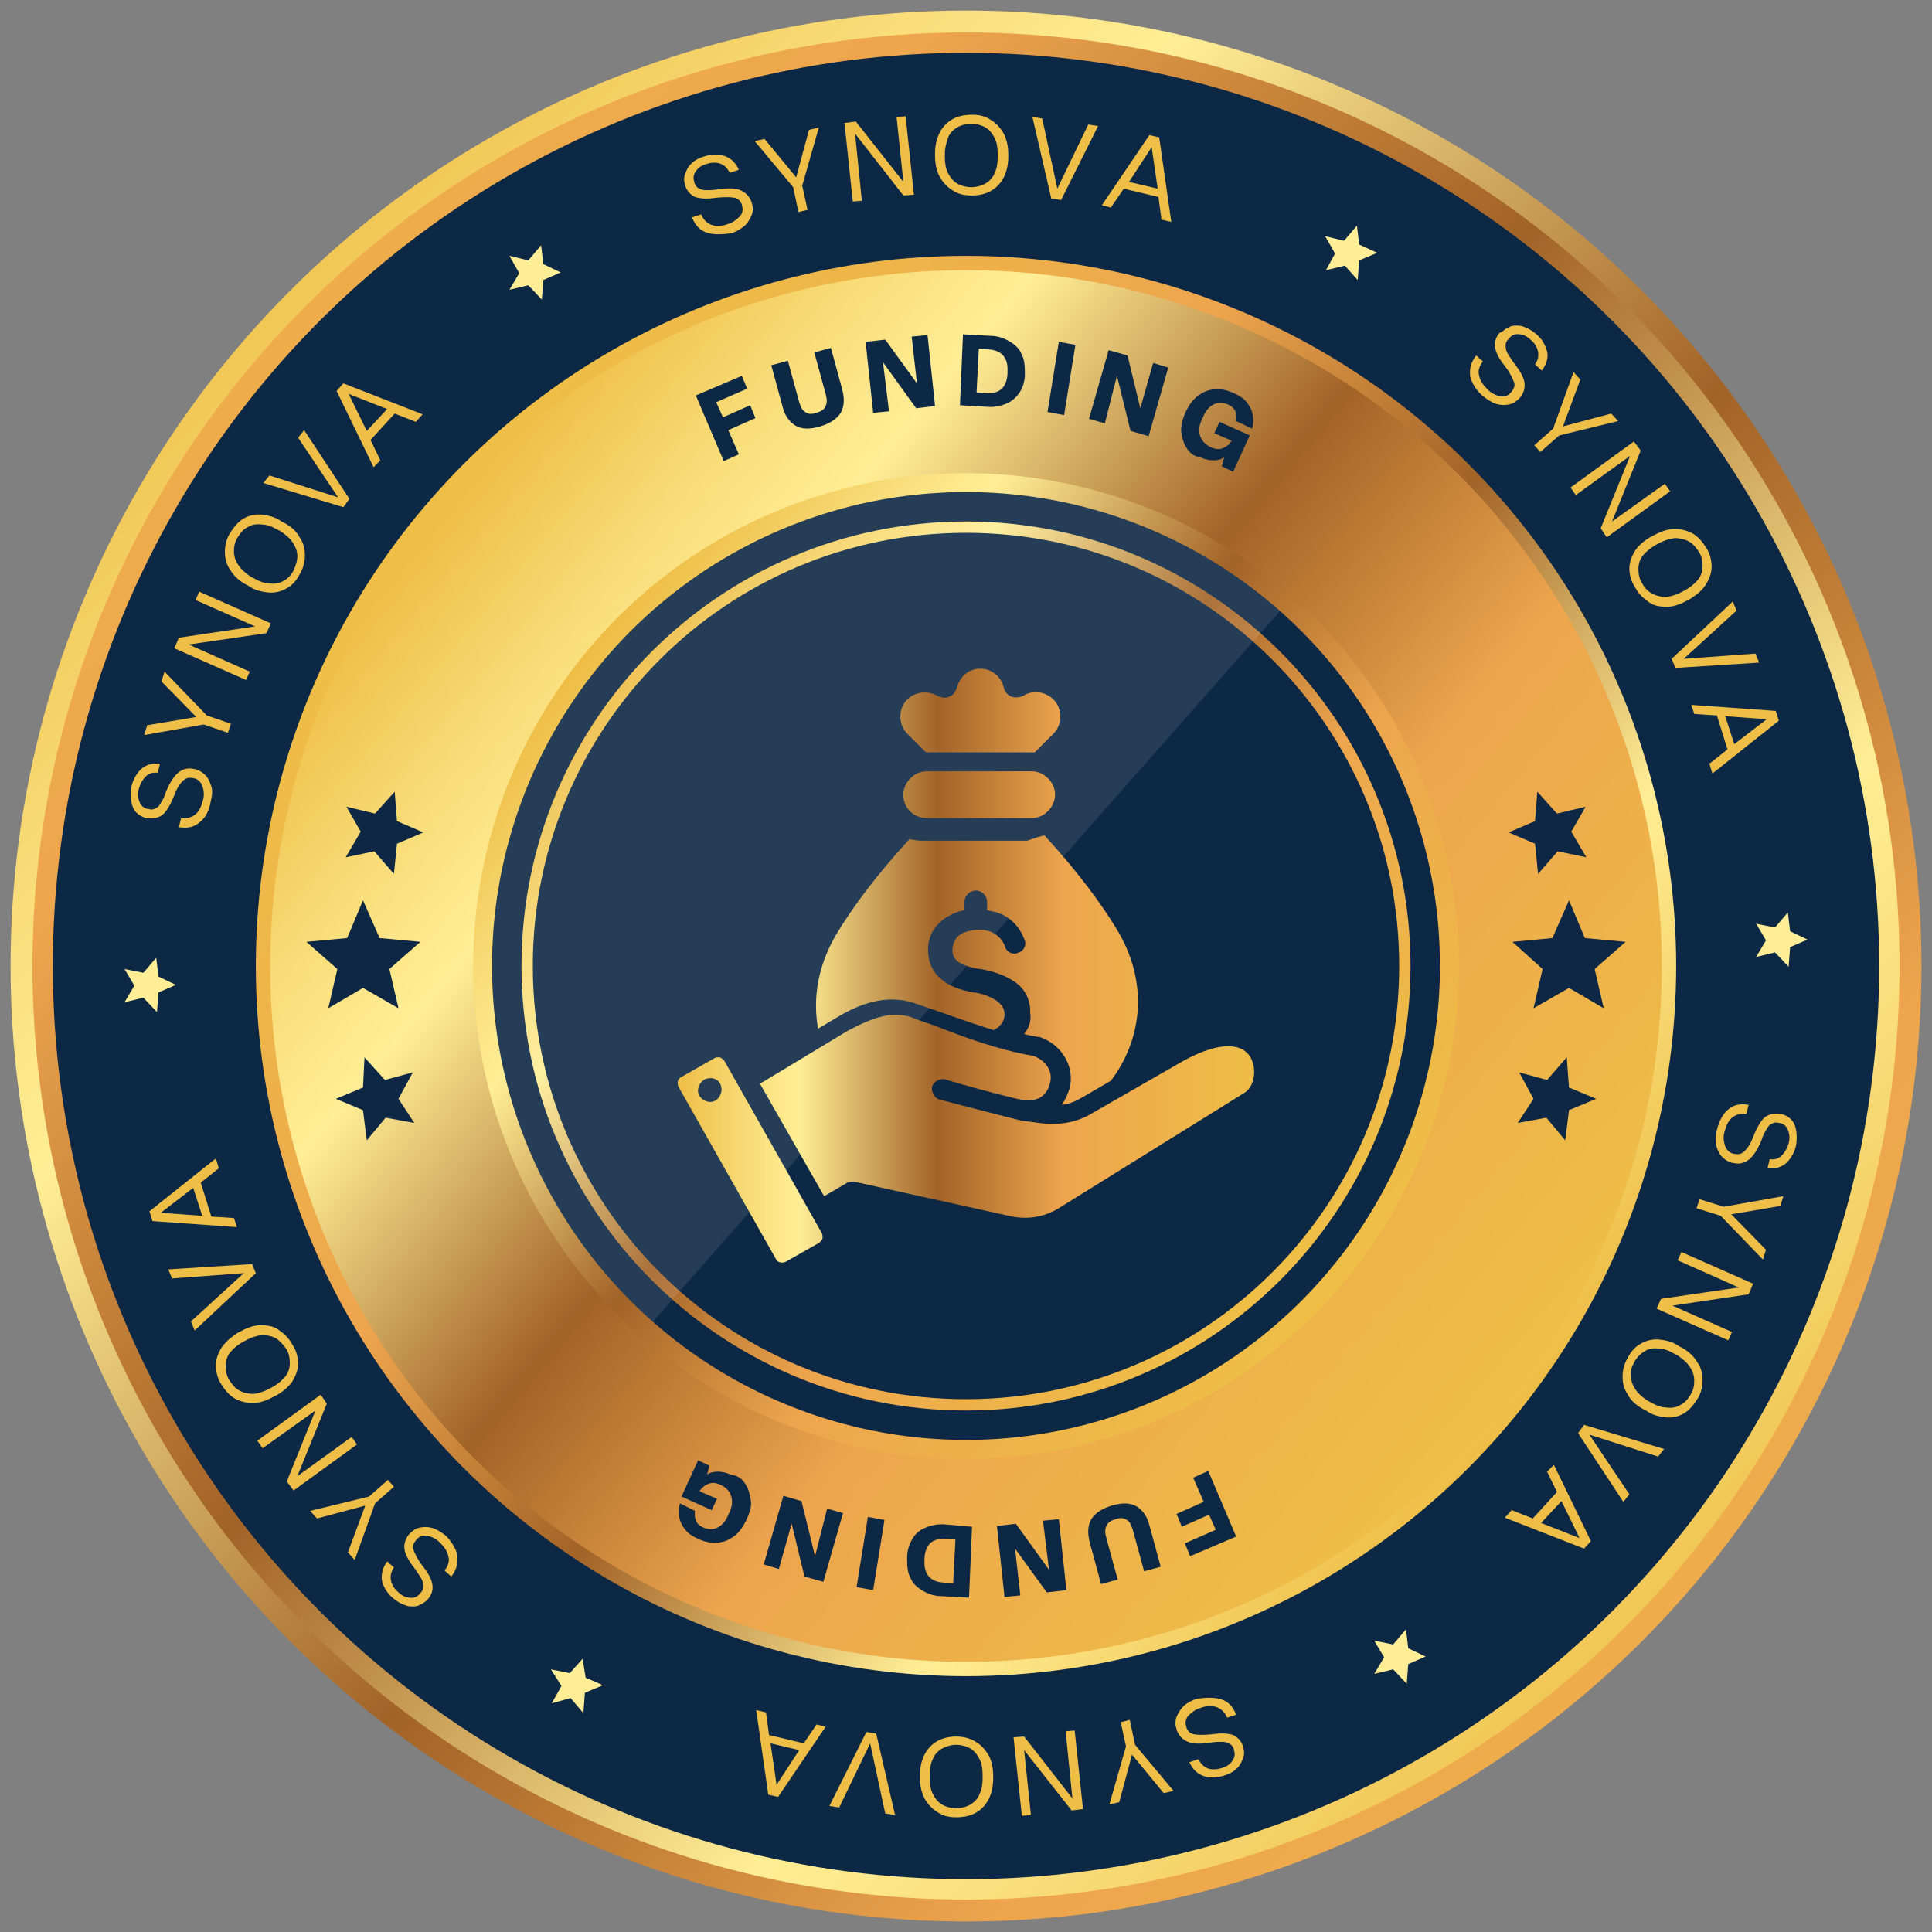 <svg xmlns="http://www.w3.org/2000/svg" xmlns:xlink="http://www.w3.org/1999/xlink" id="Layer_1" x="0px" y="0px" viewBox="0 0 256 256" style="enable-background:new 0 0 256 256;" xml:space="preserve"><rect x="0" y="0" width="256" height="256" fill="#808080" stroke="none"/><style type="text/css">	.st0{fill:url(#SVGID_1_);}	.st1{fill:url(#SVGID_00000116209153291084509690000014522822248193804166_);}	.st2{fill:#0D2845;}	.st3{fill:url(#SVGID_00000130619263492048986110000002569824028353241765_);}	.st4{fill:url(#SVGID_00000165941201811112072670000004328547198910524824_);}	.st5{fill:url(#SVGID_00000038411987343113047380000013188952640741297318_);}	.st6{fill:url(#SVGID_00000105409773124036574670000003521230670455808642_);}	.st7{opacity:0.1;}	.st8{clip-path:url(#SVGID_00000028286061145345186200000006194613437784629407_);}	.st9{fill:#FFFFFF;}	.st10{fill:#0D2745;}	.st11{fill:#EEBE47;}	.st12{fill:#FFEE96;}	.st13{fill-rule:evenodd;clip-rule:evenodd;fill:url(#SVGID_00000031918893768442320020000016924648491430910081_);}</style><g>			<linearGradient id="SVGID_1_" gradientUnits="userSpaceOnUse" x1="29.659" y1="-1356.85" x2="273.859" y2="-1601.05" gradientTransform="matrix(1 0 0 -1 1.072932e-02 -1327.18)">		<stop offset="0" style="stop-color:#EEBE47"></stop>		<stop offset="0.12" style="stop-color:#F8DB76"></stop>		<stop offset="0.21" style="stop-color:#FFEE96"></stop>		<stop offset="0.45" style="stop-color:#A26327"></stop>		<stop offset="0.67" style="stop-color:#EEA54D"></stop>		<stop offset="1" style="stop-color:#EEBE47"></stop>	</linearGradient>	<circle class="st0" cx="128" cy="128" r="126.6"></circle>			<linearGradient id="SVGID_00000145018441710447762470000004579343771953175447_" gradientUnits="userSpaceOnUse" x1="-28386.6" y1="4182.199" x2="-28148.019" y2="3943.619" gradientTransform="matrix(-1 0 0 1 -28162.543 -3958.142)">		<stop offset="0" style="stop-color:#EEBE47"></stop>		<stop offset="0.12" style="stop-color:#F8DB76"></stop>		<stop offset="0.21" style="stop-color:#FFEE96"></stop>		<stop offset="0.45" style="stop-color:#A26327"></stop>		<stop offset="0.67" style="stop-color:#EEA54D"></stop>		<stop offset="1" style="stop-color:#EEBE47"></stop>	</linearGradient>	<circle style="fill:url(#SVGID_00000145018441710447762470000004579343771953175447_);" cx="128" cy="128" r="123.7"></circle>	<circle class="st2" cx="128" cy="128" r="121"></circle></g><linearGradient id="SVGID_00000131369369320870382590000011344667352435220913_" gradientUnits="userSpaceOnUse" x1="-28362.31" y1="4145.981" x2="-28220.301" y2="4027.872" gradientTransform="matrix(-1 0 0 1 -28162.449 -3958.214)">	<stop offset="0" style="stop-color:#EEBE47"></stop>	<stop offset="0.12" style="stop-color:#F8DB76"></stop>	<stop offset="0.21" style="stop-color:#FFEE96"></stop>	<stop offset="0.45" style="stop-color:#A26327"></stop>	<stop offset="0.67" style="stop-color:#EEA54D"></stop>	<stop offset="1" style="stop-color:#EEBE47"></stop></linearGradient><circle style="fill:url(#SVGID_00000131369369320870382590000011344667352435220913_);" cx="128" cy="128" r="94.1"></circle><linearGradient id="SVGID_00000168835729233399227620000007483176758016986507_" gradientUnits="userSpaceOnUse" x1="57.556" y1="-1396.596" x2="196.716" y2="-1512.326" gradientTransform="matrix(1 0 0 -1 3.574514e-03 -1327.176)">	<stop offset="0" style="stop-color:#EEBE47"></stop>	<stop offset="0.12" style="stop-color:#F8DB76"></stop>	<stop offset="0.221" style="stop-color:#FFEE96"></stop>	<stop offset="0.45" style="stop-color:#A26327"></stop>	<stop offset="0.67" style="stop-color:#EEA54D"></stop>	<stop offset="1" style="stop-color:#EEBE47"></stop></linearGradient><circle style="fill:url(#SVGID_00000168835729233399227620000007483176758016986507_);" cx="128" cy="128" r="92.2"></circle><linearGradient id="SVGID_00000006692579348600373570000016773998718952879252_" gradientUnits="userSpaceOnUse" x1="78.084" y1="-1413.687" x2="176.694" y2="-1495.697" gradientTransform="matrix(1 0 0 -1 2.454415e-02 -1327.18)">	<stop offset="0" style="stop-color:#EEBE47"></stop>	<stop offset="0.12" style="stop-color:#F8DB76"></stop>	<stop offset="0.21" style="stop-color:#FFEE96"></stop>	<stop offset="0.45" style="stop-color:#A26327"></stop>	<stop offset="0.67" style="stop-color:#EEA54D"></stop>	<stop offset="1" style="stop-color:#EEBE47"></stop></linearGradient><circle style="fill:url(#SVGID_00000006692579348600373570000016773998718952879252_);" cx="128" cy="128" r="65.3"></circle><circle class="st2" cx="128" cy="128" r="62.8"></circle><linearGradient id="SVGID_00000119797389581730960440000002725707720748575412_" gradientUnits="userSpaceOnUse" x1="82.975" y1="-1417.733" x2="171.935" y2="-1491.723" gradientTransform="matrix(1 0 0 -1 0 -1327.181)">	<stop offset="0" style="stop-color:#EEBE47"></stop>	<stop offset="0.12" style="stop-color:#F8DB76"></stop>	<stop offset="0.21" style="stop-color:#FFEE96"></stop>	<stop offset="0.45" style="stop-color:#A26327"></stop>	<stop offset="0.67" style="stop-color:#EEA54D"></stop>	<stop offset="1" style="stop-color:#EEBE47"></stop></linearGradient><path style="fill:url(#SVGID_00000119797389581730960440000002725707720748575412_);" d="M128,69.1c-32.6,0-58.9,26.4-58.9,58.9 s26.4,58.9,58.9,58.9s58.9-26.4,58.9-58.9S160.5,69.1,128,69.1z M128,185.4c-31.7,0-57.4-25.7-57.4-57.4S96.3,70.6,128,70.6 s57.4,25.7,57.4,57.4S159.7,185.4,128,185.4z"></path><g class="st7">	<g>		<g>			<g>				<g>					<g>						<defs>							<circle id="SVGID_00000039826734244073655940000002269040545971299462_" cx="128" cy="128" r="62.8"></circle>						</defs>						<clipPath id="SVGID_00000062162807368687831110000000212931414327040920_">							<use xlink:href="#SVGID_00000039826734244073655940000002269040545971299462_" style="overflow:visible;"></use>						</clipPath>						<g style="clip-path:url(#SVGID_00000062162807368687831110000000212931414327040920_);">															<rect x="-22.1" y="55.1" transform="matrix(0.662 -0.75 0.75 0.662 -45.6 101.662)" class="st9" width="223.9" height="92.5"></rect>						</g>					</g>				</g>			</g>		</g>	</g></g><g>	<polygon class="st10" points="212.5,133.6 207.9,130.9 203.2,133.6 204.4,128.4 200.4,124.8 205.7,124.3 207.9,119.3 210,124.3   215.4,124.8 211.3,128.4  "></polygon>	<polygon class="st10" points="210.2,113.6 206.4,112.8 203.8,115.8 203.4,111.8 199.9,110.3 203.4,108.8 203.7,104.9 206.3,107.8   210.1,106.9 208.2,110.2  "></polygon>	<polygon class="st10" points="207.4,151.1 204.9,148.1 201.1,148.8 203.2,145.6 201.3,142.1 205,143.1 207.6,140.1 207.9,144.1   211.5,145.6 207.9,147.1  "></polygon>	<polygon class="st10" points="43.5,133.6 48.1,130.9 52.8,133.6 51.6,128.4 55.7,124.8 50.3,124.3 48.1,119.3 46,124.3 40.6,124.8   44.7,128.4  "></polygon>	<polygon class="st10" points="45.8,113.6 49.6,112.8 52.2,115.8 52.6,111.8 56.1,110.3 52.6,108.8 52.3,104.9 49.7,107.8   45.9,106.9 47.8,110.2  "></polygon>	<polygon class="st10" points="48.6,151.1 51.1,148.1 54.9,148.8 52.8,145.6 54.7,142.1 51,143.1 48.3,140.1 48.1,144.1 44.5,145.6   48.1,147.1  "></polygon></g><g>	<g>		<g>			<path class="st11" d="M93.6,30.8c-0.9-0.3-1.5-1-1.9-2l1.2-0.4c0.3,0.7,0.8,1.2,1.4,1.4c0.6,0.2,1.3,0.2,2.1-0.1    c0.7-0.2,1.2-0.6,1.6-1s0.5-1,0.3-1.5v-0.1c-0.2-0.5-0.5-0.8-1-0.9s-1.3-0.1-2.4,0c-1.3,0.2-2.2,0.1-2.8-0.1    c-0.6-0.3-1.1-0.8-1.3-1.5v-0.1c-0.2-0.5-0.2-1,0-1.5s0.4-1,0.9-1.4c0.4-0.4,1-0.7,1.7-0.9c1-0.3,1.9-0.3,2.7,0    c0.8,0.3,1.4,0.9,1.8,1.8l-1.2,0.4c-0.3-0.6-0.7-1-1.2-1.2s-1.1-0.2-1.8,0c-0.7,0.2-1.2,0.5-1.5,1c-0.3,0.4-0.4,0.9-0.2,1.4v0.1    c0.1,0.3,0.3,0.6,0.5,0.7s0.5,0.3,1,0.3c0.4,0,1,0,1.6-0.1c1.3-0.2,2.3-0.2,3,0.1c0.7,0.3,1.2,0.8,1.5,1.6v0.1    c0.2,0.5,0.2,1.1,0,1.6s-0.5,1-0.9,1.4c-0.5,0.4-1.1,0.8-1.8,1C95.5,31.1,94.4,31.1,93.6,30.8z"></path>			<path class="st11" d="M107,27.8l-1.2,0.3l-0.7-3.3l-5.1-6.1l1.3-0.3l4.2,5.1l1.7-6.3l1.3-0.3l-2.2,7.7L107,27.8z"></path>			<path class="st11" d="M114.2,26.6l-1.2,0.1l-1.1-10.4l1.5-0.2l6.3,8l-0.9-8.6l1.2-0.1l1.1,10.4l-1.4,0.1l-6.4-8.2L114.2,26.6z"></path>			<path class="st11" d="M126.2,25.2c-0.7-0.4-1.3-1.1-1.7-1.8c-0.4-0.8-0.6-1.7-0.6-2.7v-0.4c0-1,0.2-1.9,0.6-2.7s1-1.4,1.7-1.8    c0.7-0.4,1.6-0.6,2.6-0.6c1,0,1.8,0.2,2.5,0.7c0.7,0.4,1.3,1.1,1.7,1.8c0.4,0.8,0.6,1.7,0.6,2.7v0.4c0,1-0.2,1.9-0.6,2.7    c-0.4,0.8-1,1.4-1.7,1.8s-1.6,0.6-2.5,0.6C127.7,25.9,126.9,25.7,126.2,25.2z M130.6,24.3c0.5-0.3,1-0.8,1.2-1.4    c0.3-0.6,0.4-1.3,0.4-2.1v-0.4c0-0.8-0.1-1.5-0.4-2.1s-0.7-1.1-1.2-1.4s-1.2-0.5-1.9-0.5s-1.4,0.2-1.9,0.5s-1,0.8-1.2,1.4    s-0.4,1.3-0.4,2.1v0.4c0,0.8,0.1,1.5,0.4,2.1s0.7,1.1,1.2,1.4s1.2,0.5,1.9,0.5C129.4,24.8,130.1,24.6,130.6,24.3z"></path>			<path class="st11" d="M140.6,26.5l-1.3-0.2l-2.5-10.8l1.3,0.2l2,9.3l4.1-8.5l1.3,0.2L140.6,26.5z"></path>			<path class="st11" d="M155.2,29.4l-1.3-0.3l-0.4-3l-4.6-1.1l-1.7,2.5l-1.2-0.3l6.3-9.3l1.3,0.3L155.2,29.4z M152.6,19.5l-3,4.6    l3.8,0.9L152.6,19.5z"></path>		</g>		<g>			<path class="st11" d="M26.4,109c-0.7,0.6-1.6,0.8-2.7,0.6l0.3-1.2c0.8,0.1,1.4-0.1,1.9-0.5s0.8-1.1,1-1.9    c0.2-0.7,0.1-1.3-0.1-1.9c-0.2-0.5-0.6-0.9-1.2-1h-0.1c-0.5-0.1-0.9,0-1.3,0.4s-0.8,1-1.2,2.1c-0.5,1.2-1,2-1.5,2.4    c-0.6,0.4-1.2,0.5-2,0.4h-0.1c-0.5-0.1-1-0.4-1.3-0.7c-0.4-0.4-0.6-0.9-0.7-1.5s-0.1-1.2,0-1.9c0.2-1,0.7-1.8,1.3-2.4    c0.7-0.6,1.5-0.8,2.5-0.7l-0.3,1.2c-0.7-0.1-1.2,0.1-1.6,0.5s-0.7,0.9-0.9,1.6c-0.2,0.7-0.1,1.3,0.1,1.8s0.6,0.8,1.1,0.9h0.1    c0.3,0.1,0.6,0.1,0.9-0.1c0.3-0.1,0.5-0.3,0.7-0.7c0.2-0.3,0.5-0.8,0.7-1.5c0.5-1.2,1-2,1.6-2.5s1.3-0.7,2.1-0.5h0.1    c0.5,0.1,1,0.4,1.4,0.8s0.6,0.9,0.8,1.5s0.1,1.3-0.1,2.1C27.7,107.5,27.2,108.4,26.4,109z"></path>			<path class="st11" d="M30.6,95.9l-0.4,1.2L27,96l-7.9,1.4l0.4-1.3L26,95l-4.6-4.7l0.4-1.3l5.6,5.8L30.6,95.9z"></path>			<path class="st11" d="M33.1,89l-0.5,1.1l-9.5-4.2l0.6-1.4L33.8,83l-7.9-3.5l0.5-1.1l9.5,4.2l-0.6,1.3L25,85.4L33.1,89z"></path>			<path class="st11" d="M37.9,78c-0.7,0.4-1.6,0.6-2.4,0.5c-0.9-0.1-1.8-0.3-2.6-0.9l-0.4-0.2c-0.9-0.5-1.6-1.2-2-1.9    c-0.5-0.7-0.7-1.5-0.7-2.4c0-0.8,0.2-1.7,0.7-2.5s1.1-1.5,1.8-1.9c0.7-0.4,1.5-0.6,2.4-0.5s1.8,0.3,2.6,0.9l0.4,0.2    c0.9,0.5,1.6,1.1,2,1.9c0.5,0.7,0.7,1.5,0.7,2.4c0,0.8-0.2,1.7-0.7,2.5C39.3,76.9,38.7,77.6,37.9,78z M39.4,73.7    c0-0.6-0.2-1.2-0.6-1.8c-0.4-0.6-0.9-1-1.6-1.5l-0.4-0.2c-0.7-0.4-1.4-0.7-2.1-0.7c-0.7-0.1-1.3,0-1.8,0.3    c-0.6,0.3-1,0.7-1.4,1.4c-0.4,0.6-0.5,1.2-0.5,1.9c0,0.6,0.2,1.2,0.6,1.8c0.4,0.6,0.9,1,1.6,1.5l0.4,0.2c0.7,0.4,1.4,0.7,2.1,0.7    c0.7,0.1,1.3,0,1.8-0.3c0.6-0.3,1-0.7,1.4-1.4C39.2,74.9,39.4,74.3,39.4,73.7z"></path>			<path class="st11" d="M46.3,66.1l-0.8,1.1L34.9,64l0.8-1l9.1,2.9L39.5,58l0.8-1L46.3,66.1z"></path>			<path class="st11" d="M56,54.9l-0.9,1l-2.8-1.1l-3.2,3.5l1.3,2.7l-0.9,0.9l-4.9-10.1l0.9-1L56,54.9z M46.2,52.2l2.4,4.9l2.7-2.9    L46.2,52.2z"></path>		</g>		<g>			<path class="st11" d="M60.6,206.2c0.1,0.9-0.1,1.8-0.8,2.7l-0.9-0.8c0.5-0.6,0.7-1.3,0.5-1.9c-0.1-0.6-0.5-1.2-1.1-1.8    c-0.5-0.5-1.1-0.8-1.7-0.9c-0.6-0.1-1.1,0.1-1.4,0.5l-0.1,0.1c-0.3,0.4-0.5,0.8-0.3,1.3s0.5,1.2,1.2,2.1c0.8,1,1.2,1.8,1.3,2.5    s-0.1,1.3-0.6,1.9l-0.1,0.1c-0.4,0.4-0.8,0.6-1.3,0.8c-0.5,0.1-1.1,0.1-1.6-0.1c-0.6-0.2-1.1-0.5-1.7-1c-0.8-0.7-1.2-1.5-1.4-2.3    c-0.1-0.8,0.1-1.7,0.7-2.5l0.9,0.8c-0.4,0.6-0.5,1.1-0.4,1.7c0.1,0.5,0.4,1.1,0.9,1.5c0.5,0.5,1.1,0.8,1.6,0.8    c0.5,0.1,1-0.1,1.3-0.5l0.1-0.1c0.2-0.2,0.4-0.5,0.4-0.8s0-0.6-0.2-1s-0.5-0.8-0.9-1.4c-0.8-1-1.3-1.9-1.4-2.6    c-0.1-0.7,0.1-1.4,0.6-2l0.1-0.1c0.4-0.4,0.8-0.7,1.4-0.8c0.5-0.1,1.1-0.1,1.7,0.1c0.6,0.2,1.2,0.6,1.8,1.1    C59.9,204.4,60.5,205.3,60.6,206.2z"></path>			<path class="st11" d="M51.4,196.1l0.8,0.9l-2.5,2.2l-2.7,7.5l-0.9-1l2.3-6.2l-6.4,1.7l-0.9-1l7.8-1.9L51.4,196.1z"></path>			<path class="st11" d="M46.6,190.4l0.7,1l-8.4,6.1l-0.9-1.2l3.8-9.4l-7,5l-0.7-1l8.4-6.1l0.8,1.2l-3.9,9.6L46.6,190.4z"></path>			<path class="st11" d="M39.5,180.7c0,0.8-0.3,1.6-0.8,2.4c-0.5,0.7-1.2,1.3-2.1,1.8l-0.4,0.2c-0.9,0.5-1.8,0.8-2.7,0.8    s-1.7-0.2-2.4-0.6c-0.7-0.4-1.3-1.1-1.8-1.9c-0.5-0.8-0.7-1.7-0.7-2.5s0.3-1.6,0.8-2.4c0.5-0.7,1.2-1.3,2.1-1.9l0.4-0.2    c0.9-0.5,1.8-0.8,2.6-0.8c0.9,0,1.7,0.1,2.4,0.6s1.3,1,1.8,1.9C39.3,179,39.5,179.9,39.5,180.7z M36.5,177.3    c-0.6-0.3-1.2-0.4-1.8-0.4c-0.7,0.1-1.4,0.3-2.1,0.7l-0.4,0.2c-0.7,0.4-1.3,0.9-1.7,1.4c-0.4,0.5-0.6,1.1-0.6,1.8    c0,0.6,0.1,1.3,0.5,1.9c0.4,0.6,0.8,1.1,1.4,1.4c0.6,0.3,1.2,0.4,1.8,0.4c0.7-0.1,1.4-0.3,2.1-0.7l0.4-0.2    c0.7-0.4,1.3-0.9,1.7-1.4s0.6-1.1,0.6-1.8c0-0.6-0.1-1.3-0.5-1.9C37.5,178.1,37,177.6,36.5,177.3z"></path>			<path class="st11" d="M33.4,167.5l0.5,1.2l-8.1,7.6l-0.5-1.2l7-6.4l-9.5,0.7l-0.5-1.2L33.4,167.5z"></path>			<path class="st11" d="M28.6,153.5l0.4,1.3l-2.4,1.9l1.4,4.5l3,0.2l0.4,1.2l-11.2-0.8l-0.4-1.3L28.6,153.5z M21.3,160.7l5.5,0.4    l-1.2-3.7L21.3,160.7z"></path>		</g>		<g>			<path class="st11" d="M161.9,225.2c0.9,0.3,1.5,1,1.9,2l-1.2,0.4c-0.3-0.7-0.8-1.2-1.4-1.4s-1.3-0.2-2.1,0.1    c-0.7,0.2-1.2,0.6-1.6,1s-0.5,1-0.3,1.5v0.1c0.2,0.5,0.5,0.8,1,0.9c0.5,0.1,1.3,0.1,2.4,0c1.3-0.2,2.2-0.1,2.8,0.1    c0.6,0.3,1.1,0.8,1.3,1.5v0.1c0.2,0.5,0.2,1,0,1.5s-0.4,1-0.9,1.4c-0.4,0.4-1,0.7-1.7,0.9c-1,0.3-1.9,0.3-2.7,0s-1.4-0.9-1.8-1.8    l1.2-0.4c0.3,0.6,0.7,1,1.2,1.2s1.1,0.2,1.8,0s1.2-0.5,1.5-1c0.3-0.4,0.4-0.9,0.2-1.4v-0.1c-0.1-0.3-0.3-0.6-0.5-0.7    s-0.5-0.3-1-0.3c-0.4,0-1,0-1.6,0.1c-1.3,0.2-2.3,0.2-3-0.1s-1.2-0.8-1.5-1.6v-0.1c-0.2-0.5-0.2-1.1,0-1.6s0.5-1,0.9-1.4    s1.1-0.8,1.8-1C160,224.9,161,224.9,161.9,225.2z"></path>			<path class="st11" d="M148.5,228.2l1.2-0.3l0.7,3.3l5.1,6.1l-1.3,0.3l-4.2-5.1l-1.7,6.3l-1.3,0.3l2.2-7.7L148.5,228.2z"></path>			<path class="st11" d="M141.2,229.4l1.2-0.1l1.1,10.4l-1.5,0.2l-6.3-8l0.9,8.6l-1.2,0.1l-1.1-10.4l1.4-0.1l6.4,8.2L141.2,229.4z"></path>			<path class="st11" d="M129.3,230.8c0.7,0.4,1.3,1.1,1.7,1.8s0.6,1.7,0.6,2.7v0.4c0,1-0.2,1.9-0.6,2.7s-1,1.4-1.7,1.8    c-0.7,0.4-1.6,0.6-2.6,0.6s-1.8-0.2-2.5-0.7c-0.7-0.4-1.3-1.1-1.7-1.8c-0.4-0.8-0.6-1.7-0.6-2.7v-0.4c0-1,0.2-1.9,0.6-2.7    s1-1.4,1.7-1.8c0.7-0.4,1.6-0.6,2.5-0.6S128.5,230.3,129.3,230.8z M124.8,231.7c-0.5,0.3-1,0.8-1.2,1.4c-0.3,0.6-0.4,1.3-0.4,2.1    v0.4c0,0.8,0.1,1.5,0.4,2.1s0.7,1.1,1.2,1.4c0.5,0.3,1.2,0.5,1.9,0.5c0.7,0,1.4-0.2,1.9-0.5s1-0.8,1.2-1.4    c0.3-0.6,0.4-1.3,0.4-2.1v-0.4c0-0.8-0.1-1.5-0.4-2.1s-0.7-1.1-1.2-1.4c-0.5-0.3-1.2-0.5-1.9-0.5S125.4,231.4,124.8,231.7z"></path>			<path class="st11" d="M114.8,229.5l1.3,0.2l2.5,10.8l-1.3-0.2l-2-9.3l-4.1,8.5l-1.3-0.2L114.8,229.5z"></path>			<path class="st11" d="M100.2,226.6l1.3,0.3l0.4,3l4.6,1.1l1.7-2.5l1.2,0.3l-6.3,9.3l-1.3-0.3L100.2,226.6z M102.9,236.5l3-4.6    l-3.8-0.9L102.9,236.5z"></path>		</g>		<g>			<path class="st11" d="M229,147c0.7-0.6,1.6-0.8,2.7-0.6l-0.3,1.2c-0.8-0.1-1.4,0.1-1.9,0.5s-0.8,1.1-1,1.9    c-0.2,0.7-0.1,1.3,0.1,1.9c0.2,0.5,0.6,0.9,1.2,1h0.1c0.5,0.1,0.9,0,1.3-0.4c0.4-0.4,0.8-1,1.2-2.1c0.5-1.2,1-2,1.5-2.4    c0.6-0.4,1.2-0.5,2-0.4h0.1c0.5,0.1,1,0.4,1.3,0.7c0.4,0.4,0.6,0.9,0.7,1.5s0.1,1.2,0,1.9c-0.2,1-0.7,1.8-1.3,2.4    c-0.7,0.6-1.5,0.8-2.5,0.7l0.3-1.2c0.7,0.1,1.2-0.1,1.6-0.5c0.4-0.4,0.7-0.9,0.9-1.6c0.2-0.7,0.1-1.3-0.1-1.8    c-0.2-0.5-0.6-0.8-1.1-0.9h-0.1c-0.3-0.1-0.6-0.1-0.9,0.1c-0.3,0.1-0.5,0.3-0.7,0.7c-0.2,0.3-0.5,0.8-0.7,1.5    c-0.5,1.2-1,2-1.6,2.5s-1.3,0.7-2.1,0.5h-0.1c-0.5-0.1-1-0.4-1.4-0.8c-0.4-0.4-0.6-0.9-0.8-1.5c-0.1-0.6-0.1-1.3,0.1-2.1    C227.8,148.5,228.3,147.6,229,147z"></path>			<path class="st11" d="M224.8,160.1l0.4-1.2l3.2,1l7.9-1.4l-0.4,1.3l-6.5,1.1l4.6,4.7l-0.4,1.3l-5.6-5.8L224.8,160.1z"></path>			<path class="st11" d="M222.3,167l0.5-1.1l9.5,4.2l-0.6,1.4l-10.1,1.5l7.9,3.5l-0.5,1.1l-9.5-4.2l0.6-1.3l10.3-1.5L222.3,167z"></path>			<path class="st11" d="M217.5,178c0.7-0.4,1.6-0.6,2.4-0.5c0.9,0.1,1.8,0.3,2.6,0.9l0.4,0.2c0.9,0.5,1.6,1.2,2,1.9    c0.5,0.7,0.7,1.5,0.7,2.4s-0.2,1.7-0.7,2.5s-1.1,1.5-1.8,1.9s-1.5,0.6-2.4,0.5s-1.8-0.3-2.6-0.9l-0.4-0.2c-0.9-0.5-1.6-1.1-2-1.9    c-0.5-0.7-0.7-1.5-0.7-2.4c0-0.8,0.2-1.7,0.7-2.5C216.1,179.1,216.7,178.4,217.5,178z M216.1,182.3c0,0.6,0.2,1.2,0.6,1.8    c0.4,0.6,0.9,1,1.6,1.5l0.4,0.2c0.7,0.4,1.4,0.7,2.1,0.7c0.7,0.1,1.3,0,1.8-0.3c0.6-0.3,1-0.7,1.4-1.4c0.4-0.6,0.5-1.2,0.5-1.9    c0-0.6-0.2-1.2-0.6-1.8c-0.4-0.6-0.9-1-1.6-1.5l-0.4-0.2c-0.7-0.4-1.4-0.7-2.1-0.7c-0.7-0.1-1.3,0-1.8,0.3s-1,0.7-1.4,1.4    C216.2,181.1,216,181.7,216.1,182.3z"></path>			<path class="st11" d="M209.1,189.9l0.8-1.1l10.6,3.2l-0.8,1l-9.1-2.9l5.3,7.9l-0.8,1L209.1,189.9z"></path>			<path class="st11" d="M199.4,201.1l0.9-1l2.8,1.1l3.2-3.5L205,195l0.9-0.9l4.9,10.1l-0.9,1L199.4,201.1z M209.3,203.8l-2.4-4.9    l-2.7,2.9L209.3,203.8z"></path>		</g>		<g>			<path class="st11" d="M194.8,49.8c-0.1-0.9,0.1-1.8,0.8-2.7l0.9,0.8c-0.5,0.6-0.7,1.3-0.5,1.9c0.1,0.6,0.5,1.2,1.1,1.8    c0.5,0.5,1.1,0.8,1.7,0.9s1.1-0.1,1.4-0.5l0.1-0.1c0.3-0.4,0.5-0.8,0.3-1.3s-0.5-1.2-1.2-2.1c-0.8-1-1.2-1.8-1.3-2.5    s0.1-1.3,0.6-1.9L199,44c0.4-0.4,0.8-0.6,1.3-0.8c0.5-0.1,1.1-0.1,1.6,0.1c0.6,0.2,1.1,0.5,1.7,1c0.8,0.7,1.2,1.5,1.4,2.3    s-0.1,1.7-0.7,2.5l-0.9-0.8c0.4-0.6,0.5-1.1,0.4-1.7c-0.1-0.5-0.4-1.1-0.9-1.5c-0.5-0.5-1.1-0.8-1.6-0.8c-0.5-0.1-1,0.1-1.3,0.5    l-0.1,0.1c-0.2,0.2-0.4,0.5-0.4,0.8s0,0.6,0.2,1s0.5,0.8,0.9,1.4c0.8,1,1.3,1.9,1.4,2.6c0.1,0.7-0.1,1.4-0.6,2l-0.1,0.1    c-0.4,0.4-0.8,0.7-1.4,0.8c-0.5,0.1-1.1,0.1-1.7-0.1c-0.6-0.2-1.2-0.6-1.8-1.1C195.5,51.6,195,50.7,194.8,49.8z"></path>			<path class="st11" d="M204.1,59.9l-0.8-0.9l2.5-2.2l2.7-7.5l0.9,1l-2.3,6.2l6.4-1.7l0.9,1l-7.8,1.9L204.1,59.9z"></path>			<path class="st11" d="M208.8,65.6l-0.7-1l8.4-6.1l0.9,1.2l-3.8,9.4l7-5l0.7,1l-8.4,6.1l-0.8-1.2l3.9-9.6L208.8,65.6z"></path>			<path class="st11" d="M215.9,75.3c0-0.8,0.3-1.6,0.8-2.4c0.5-0.7,1.2-1.3,2.1-1.8l0.4-0.2c0.9-0.5,1.8-0.8,2.7-0.8    s1.7,0.2,2.4,0.6s1.3,1.1,1.8,1.9s0.7,1.7,0.7,2.5s-0.3,1.6-0.8,2.4s-1.2,1.3-2.1,1.9l-0.4,0.2c-0.9,0.5-1.8,0.8-2.6,0.8    c-0.9,0-1.7-0.1-2.4-0.6s-1.3-1-1.8-1.9C216.1,77,215.9,76.1,215.9,75.3z M219,78.7c0.6,0.3,1.2,0.4,1.8,0.4    c0.7-0.1,1.4-0.3,2.1-0.7l0.4-0.2c0.7-0.4,1.3-0.9,1.7-1.4s0.6-1.1,0.6-1.8c0-0.6-0.1-1.3-0.5-1.9s-0.8-1.1-1.4-1.4    c-0.6-0.3-1.2-0.4-1.8-0.4c-0.7,0.1-1.4,0.3-2.1,0.7l-0.4,0.2c-0.7,0.4-1.3,0.9-1.7,1.4s-0.6,1.1-0.6,1.8c0,0.6,0.1,1.3,0.5,1.9    C217.9,77.9,218.4,78.4,219,78.7z"></path>			<path class="st11" d="M222,88.5l-0.5-1.2l8.1-7.6l0.5,1.2l-7,6.4l9.5-0.7l0.5,1.2L222,88.5z"></path>			<path class="st11" d="M226.9,102.5l-0.4-1.3l2.4-1.9l-1.4-4.5l-3-0.2l-0.4-1.2l11.2,0.8l0.4,1.3L226.9,102.5z M234.1,95.3    l-5.5-0.4l1.2,3.7L234.1,95.3z"></path>		</g>	</g>	<polygon class="st12" points="179.9,37.1 178.2,35.2 175.7,35.8 176.9,33.6 175.6,31.3 178.1,31.9 179.8,29.9 180.1,32.4   182.5,33.5 180.1,34.5  "></polygon>	<polygon class="st12" points="237,128.1 235.2,126.2 232.7,126.8 234,124.6 232.7,122.4 235.2,122.9 236.9,120.9 237.2,123.4   239.5,124.5 237.2,125.5  "></polygon>	<polygon class="st12" points="186.4,223.1 184.6,221.2 182.1,221.8 183.4,219.6 182.1,217.4 184.6,217.9 186.3,215.9 186.6,218.4   188.9,219.5 186.6,220.5  "></polygon>	<polygon class="st12" points="77.3,227 75.6,225 73.1,225.7 74.4,223.4 73,221.2 75.5,221.7 77.2,219.8 77.6,222.3 79.9,223.3   77.5,224.3  "></polygon>	<polygon class="st12" points="20.8,134.1 19,132.2 16.5,132.8 17.8,130.6 16.5,128.4 19,128.9 20.7,126.9 21,129.4 23.3,130.5   21,131.5  "></polygon>	<polygon class="st12" points="71.8,39.7 70,37.8 67.5,38.4 68.8,36.2 67.5,33.9 70,34.5 71.7,32.5 72,35 74.3,36.1 72,37.1  "></polygon></g><linearGradient id="SVGID_00000029747315431144218260000015613492917677623724_" gradientUnits="userSpaceOnUse" x1="89.803" y1="919.948" x2="166.372" y2="919.948" gradientTransform="matrix(1 0 0 1 0 -792)">	<stop offset="0" style="stop-color:#EEBE47"></stop>	<stop offset="0.12" style="stop-color:#F8DB76"></stop>	<stop offset="0.21" style="stop-color:#FFEE96"></stop>	<stop offset="0.45" style="stop-color:#A26327"></stop>	<stop offset="0.67" style="stop-color:#EEA54D"></stop>	<stop offset="1" style="stop-color:#EEBE47"></stop></linearGradient><path style="fill-rule:evenodd;clip-rule:evenodd;fill:url(#SVGID_00000029747315431144218260000015613492917677623724_);" d=" M95.6,144.2c0.1,0.8-0.5,1.7-1.3,1.8s-1.7-0.5-1.8-1.3c-0.1-0.8,0.5-1.7,1.3-1.8C94.8,142.7,95.5,143.3,95.6,144.2z M138.4,110.7 c4.4,4.8,7.6,9.1,9.8,12.8c4.1,7.1,3,14.4-1,19.7l-3.6,2.1c-1,0.6-1.9,1-2.9,1.1c0.4-0.6,0.7-1.2,1-2.1c0.8-2.9-1-5.8-3.7-6.8 l-0.2-0.1h-0.2c-0.6-0.1-1.3-0.2-1.9-0.4c0.6-0.7,1-1.7,0.8-2.9c0-0.2,0-0.4,0-0.5c-0.2-1.9-1.2-3.1-2.7-3.9 c-1.2-0.7-2.7-1.1-3.9-1.3c-1-0.1-1.9-0.4-2.7-0.8c-0.6-0.4-1-0.8-1-1.7c0-0.8,0.4-1.6,0.8-1.9c0.5-0.4,1.1-0.6,1.7-0.7 c0.2,0,0.5-0.1,0.7-0.1c0,0,0,0,0.1,0h0.1c0.4,0,0.7,0,1.1,0.1c1.1,0.2,2.1,1,2.5,2.2c0.2,0.7,1.1,1.1,1.8,0.7 c0.7-0.2,1.1-1.1,0.7-1.8c-0.8-2.1-2.5-3.4-4.5-3.7c-0.1,0-0.2-0.1-0.4-0.1v-1.1c0-0.7-0.6-1.5-1.5-1.5c-0.7,0-1.5,0.6-1.5,1.5v1.1 c-1.1,0.2-2.1,0.7-2.9,1.3c-1.2,1-2.1,2.4-1.9,4.4c0.1,1.8,1,3,2.3,3.9c1.1,0.7,2.5,1.1,3.7,1.3c1,0.1,2.1,0.5,2.9,1 c0.6,0.4,1.2,1,1.2,1.8c0,0.1,0,0.2,0,0.2c0,0.7-0.4,1.2-0.8,1.6c-0.1,0.1-0.4,0.2-0.6,0.4c-3.6-1.1-7-2.4-10.6-3.6 c-3.7-1.2-7.3,0.1-10.5,2.1l-2.2,1.3c-0.7-3.9-0.1-8.1,2.3-12.3c2.2-3.7,5.4-8,9.8-12.8c0.6,0.1,1.1,0.2,1.7,0.2h13.9 C137.3,111,137.8,110.8,138.4,110.7L138.4,110.7z M122.8,108.4h13.9c1.7,0,3.1-1.5,3.1-3.1c0-1.7-1.5-3.1-3.1-3.1h-13.9 c-1.7,0-3.1,1.5-3.1,3.1C119.7,107.1,121.1,108.4,122.8,108.4z M122.7,99.7l-2.5-2.5c-1.2-1.2-1.2-3.3,0-4.5c1.1-1.1,2.8-1.2,4-0.5 c0.5,0.2,1,0.4,1.6,0.1c0.5-0.2,0.8-0.6,1-1.2c0.4-1.5,1.6-2.5,3.1-2.5s2.8,1.1,3.1,2.5c0.1,0.5,0.5,1,1,1.2s1.1,0.1,1.6-0.1 c1.2-0.8,2.9-0.6,4,0.5l0,0c1.2,1.2,1.2,3.3,0,4.5l-2.5,2.5H137H122.7C122.8,99.7,122.7,99.7,122.7,99.7L122.7,99.7z M100.7,143.6 l8.5,14.9l3.1-1.8c0.4-0.1,0.7-0.2,1-0.1l19.9,4.4c2.7,0.7,5.1,0.4,7.4-1.1l24.3-15.1c1.3-0.8,1.7-3.1,0.8-4.7 c-1.3-2.2-4.8-1.9-9.3,0.7l-11.5,6.6c-2.4,1.5-5,1.8-7.9,1.3c-0.5-0.1-1.1-0.1-1.6-0.2c-0.1,0-9.8-2.5-10.9-2.8 c-0.7-0.2-1.1-1-1-1.7c0.2-0.7,1-1.1,1.7-1c1.1,0.4,8,2.3,10.5,2.8c1.3,0.1,2.9-0.2,3.4-2.2c0.5-1.6-0.5-3.1-2.2-3.7 c-4.7-0.8-9.2-2.5-12.8-3.9c-1.3-0.5-2.4-0.8-3.3-1.2c-3-1-5.8,0.4-8.5,1.8L100.7,143.6z M108.9,163.4L96,140.6 c-0.1-0.2-0.4-0.4-0.6-0.5c-0.1,0-0.1,0-0.2,0s-0.4,0-0.5,0.1l-4.4,2.5c-0.5,0.2-0.6,0.8-0.4,1.3l12.9,22.8c0.2,0.5,0.8,0.6,1.3,0.4 l4.4-2.5c0.2-0.1,0.4-0.4,0.5-0.6C109,163.9,109,163.7,108.9,163.4L108.9,163.4z"></path><g>	<g>		<path class="st2" d="M97.9,60.2l-2,0.9l-3.7-8.7l6.1-2.6l0.7,1.7l-4.1,1.8l0.9,2l3.6-1.6l0.7,1.7l-3.6,1.6L97.9,60.2z"></path>		<path class="st2" d="M105.4,56.4c-0.8-0.5-1.4-1.3-1.7-2.5l-1.5-5.5l2.2-0.6l1.5,5.5c0.2,0.6,0.4,1.1,0.8,1.3   c0.4,0.3,0.9,0.3,1.5,0.1c0.6-0.2,1-0.4,1.2-0.9c0.2-0.4,0.2-0.9,0-1.6l-1.5-5.5l2.2-0.6l1.5,5.5c0.3,1.2,0.3,2.2-0.2,3.1   c-0.5,0.8-1.4,1.4-2.7,1.8C107.3,56.9,106.3,56.9,105.4,56.4z"></path>		<path class="st2" d="M117.8,54.5l-2.1,0.2l-1-9.4l2.6-0.3l4.2,5.8l-0.7-6.2l2.1-0.2l1,9.4l-2.5,0.3l-4.4-6.1L117.8,54.5z"></path>		<path class="st2" d="M127.2,53.7l0.4-9.4l3.6,0.2c1,0,1.8,0.3,2.5,0.7c0.7,0.4,1.3,0.9,1.6,1.6c0.4,0.7,0.5,1.5,0.5,2.5l0,0.3   c0,1-0.3,1.8-0.7,2.4s-1,1.2-1.8,1.5c-0.7,0.3-1.6,0.5-2.6,0.4L127.2,53.7z M130.7,52.1c1.8,0.1,2.7-0.8,2.8-2.6l0-0.3   c0.1-1.8-0.8-2.8-2.5-2.9l-1.3-0.1l-0.3,5.8L130.7,52.1z"></path>		<path class="st2" d="M141,55l-2.2-0.4l1.5-9.3l2.2,0.4L141,55z"></path>		<path class="st2" d="M146.4,56.1l-2.1-0.6l2.6-9.1l2.5,0.7l1.7,7l1.7-6l2,0.6l-2.6,9.1l-2.4-0.7l-1.8-7.3L146.4,56.1z"></path>		<path class="st2" d="M157.2,59.3c-0.4-0.6-0.6-1.4-0.7-2.2c0-0.8,0.2-1.6,0.6-2.5l0.1-0.2c0.4-0.8,0.9-1.5,1.6-2   c0.7-0.5,1.4-0.8,2.2-0.8c0.8-0.1,1.6,0.1,2.5,0.5c0.7,0.3,1.3,0.7,1.7,1.2c0.4,0.5,0.7,1.1,0.8,1.7c0.1,0.6,0.1,1.2-0.1,1.8   l-2.1-1c0.1-0.5,0-0.9-0.1-1.3c-0.2-0.4-0.5-0.7-1-0.9c-0.7-0.3-1.3-0.3-1.9,0c-0.6,0.3-1.1,0.9-1.4,1.7l-0.1,0.2   c-0.4,0.8-0.5,1.5-0.3,2.2c0.2,0.6,0.6,1.1,1.3,1.5c0.6,0.3,1.2,0.4,1.7,0.2c0.5-0.2,0.9-0.5,1.2-1l-2.3-1l0.7-1.5l4,1.8l-2.2,4.8   l-1.5-0.7l0.3-1.2c-0.4,0.3-0.9,0.4-1.4,0.4c-0.5,0-1.1-0.1-1.7-0.4C158.2,60.5,157.6,60,157.2,59.3z"></path>	</g>	<g>		<path class="st2" d="M158.1,195.8l2-0.9l3.7,8.7l-6.1,2.6l-0.7-1.7l4.1-1.8l-0.9-2l-3.6,1.6l-0.7-1.7l3.6-1.6L158.1,195.8z"></path>		<path class="st2" d="M150.6,199.6c0.8,0.5,1.4,1.3,1.7,2.5l1.5,5.5l-2.2,0.6l-1.5-5.5c-0.2-0.6-0.4-1.1-0.8-1.3   c-0.4-0.3-0.9-0.3-1.5-0.1s-1,0.4-1.2,0.9c-0.2,0.4-0.2,0.9,0,1.6l1.5,5.5l-2.2,0.6l-1.5-5.5c-0.3-1.2-0.3-2.2,0.2-3.1   c0.5-0.8,1.4-1.4,2.7-1.8C148.7,199.1,149.7,199.1,150.6,199.6z"></path>		<path class="st2" d="M138.2,201.5l2.1-0.2l1,9.4l-2.6,0.3l-4.2-5.8l0.7,6.2l-2.1,0.2l-1-9.4l2.5-0.3l4.4,6.1L138.2,201.5z"></path>		<path class="st2" d="M128.8,202.3l-0.4,9.4l-3.6-0.2c-1,0-1.8-0.3-2.5-0.7c-0.7-0.4-1.3-0.9-1.6-1.6c-0.4-0.7-0.5-1.5-0.5-2.5   l0-0.3c0-1,0.3-1.8,0.7-2.5c0.4-0.7,1-1.2,1.8-1.5c0.7-0.3,1.6-0.5,2.6-0.4L128.8,202.3z M125.3,203.9c-1.8-0.1-2.7,0.8-2.8,2.6   l0,0.3c-0.1,1.8,0.8,2.8,2.5,2.9l1.3,0.1l0.3-5.8L125.3,203.9z"></path>		<path class="st2" d="M115,201l2.2,0.4l-1.5,9.3l-2.2-0.4L115,201z"></path>		<path class="st2" d="M109.6,199.9l2.1,0.6l-2.6,9.1l-2.5-0.7l-1.7-7l-1.7,6l-2-0.6l2.6-9.1l2.4,0.7l1.8,7.3L109.6,199.9z"></path>		<path class="st2" d="M98.8,196.7c0.4,0.6,0.6,1.4,0.7,2.2s-0.2,1.6-0.6,2.5l-0.1,0.2c-0.4,0.8-0.9,1.5-1.6,2   c-0.7,0.5-1.4,0.8-2.2,0.8c-0.8,0.1-1.6-0.1-2.5-0.5c-0.7-0.3-1.3-0.7-1.7-1.2c-0.4-0.5-0.7-1.1-0.8-1.7c-0.1-0.6-0.1-1.2,0.1-1.8   l2,1c-0.1,0.5,0,0.9,0.1,1.3c0.2,0.4,0.5,0.7,1,0.9c0.7,0.3,1.3,0.3,1.9,0c0.6-0.3,1.1-0.9,1.4-1.7l0.1-0.2   c0.4-0.8,0.5-1.5,0.3-2.2c-0.2-0.7-0.6-1.1-1.3-1.5c-0.6-0.3-1.2-0.4-1.7-0.2c-0.5,0.2-0.9,0.5-1.2,1l2.3,1l-0.7,1.5l-4-1.8   l2.2-4.8l1.5,0.7l-0.3,1.2c0.4-0.3,0.9-0.4,1.4-0.4c0.5,0,1.1,0.1,1.7,0.4C97.8,195.5,98.4,196,98.8,196.7z"></path>	</g></g></svg>